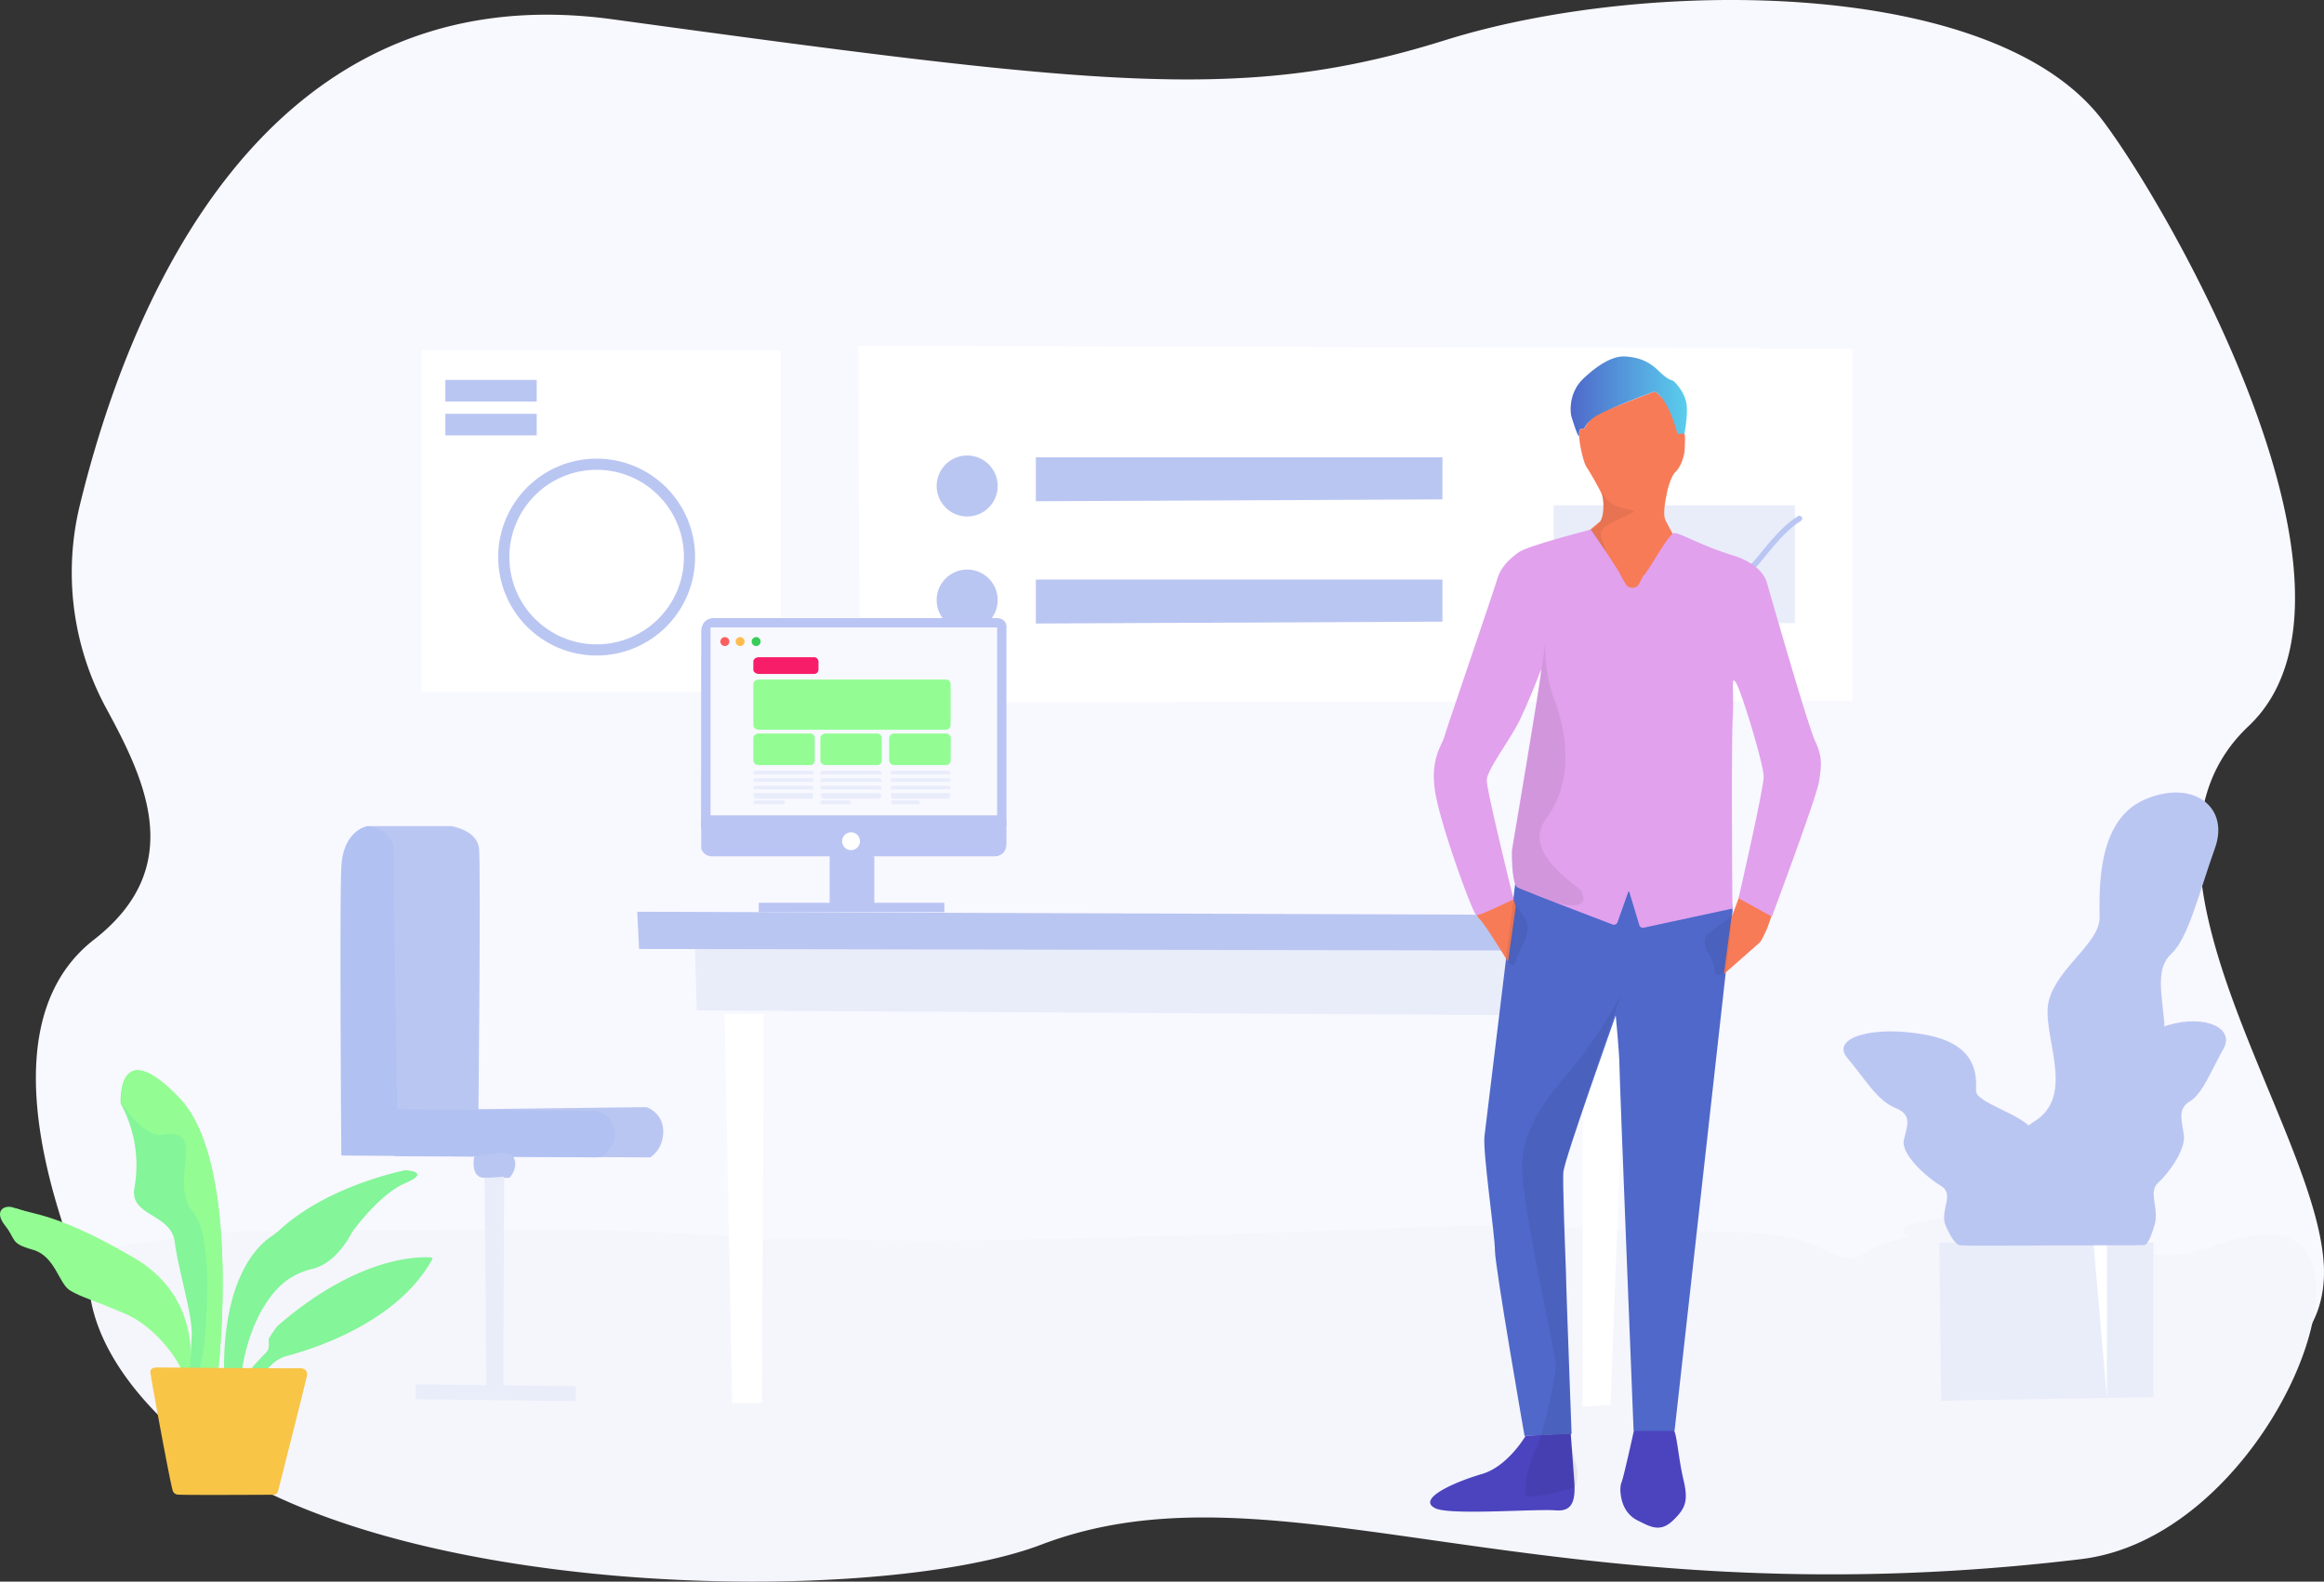 <svg xmlns="http://www.w3.org/2000/svg" xmlns:xlink="http://www.w3.org/1999/xlink" width="1248.786" height="849.968" viewBox="0 0 1248.786 849.968"><rect x="0" y="0" width="1248.786" height="849.968" fill="#333333" stroke="none"/><defs><linearGradient id="d" x1="28.854" y1="107.889" x2="29.854" y2="107.889" gradientUnits="objectBoundingBox"><stop offset="0" stop-color="#f71d69"></stop><stop offset="1" stop-color="#f8c648"></stop></linearGradient><linearGradient id="a" x1="9.527" y1="36.334" x2="10.527" y2="36.334" gradientUnits="objectBoundingBox"><stop offset="0" stop-color="#93fd94"></stop><stop offset="1" stop-color="#21c4c0"></stop></linearGradient><linearGradient id="e" x1="30.602" y1="57.417" x2="31.602" y2="57.417" xlink:href="#a"></linearGradient><linearGradient id="f" x1="30.51" y1="57.396" x2="31.507" y2="57.396" xlink:href="#a"></linearGradient><linearGradient id="b" x1="7.437" y1="-15.109" x2="8.438" y2="-15.109" gradientUnits="objectBoundingBox"><stop offset="0" stop-color="#93fd93"></stop><stop offset=".51" stop-color="#21c2c1"></stop><stop offset="1" stop-color="#84f599"></stop></linearGradient><linearGradient id="g" x1="8.605" y1="-16.002" x2="9.237" y2="-16.854" xlink:href="#b"></linearGradient><linearGradient id="h" x1="8.516" y1="-24.871" x2="9.427" y2="-23.806" xlink:href="#b"></linearGradient><linearGradient id="i" x1="17.061" y1="-9.023" x2="15.647" y2="-8.43" xlink:href="#b"></linearGradient><linearGradient id="j" x1="15.745" y1="-8.646" x2="16.745" y2="-8.646" xlink:href="#b"></linearGradient><linearGradient id="k" x1="8.209" y1="-14.017" x2="8.778" y2="-13.257" xlink:href="#b"></linearGradient><linearGradient id="l" x1="10.19" y1="-24.867" x2="11.189" y2="-24.867" gradientUnits="objectBoundingBox"><stop offset="0" stop-color="#f8c547"></stop><stop offset="1" stop-color="#f71d69"></stop></linearGradient><linearGradient id="c" x1="4.377" y1="5.854" x2="5.376" y2="5.854" gradientUnits="objectBoundingBox"><stop offset="0" stop-color="#4f68ca"></stop><stop offset="1" stop-color="#5aceed"></stop></linearGradient><linearGradient id="m" x1="3.118" y1="5.689" x2="4.119" y2="5.689" gradientUnits="objectBoundingBox"><stop offset="0" stop-color="#f87b58"></stop><stop offset=".41" stop-color="#f89453"></stop><stop offset=".71" stop-color="#f8c548"></stop><stop offset="1" stop-color="#f89c51"></stop></linearGradient><linearGradient id="n" x1="2.808" y1="8.093" x2="3.809" y2="8.093" gradientUnits="objectBoundingBox"><stop offset="0" stop-color="#e1a1ed"></stop><stop offset="1" stop-color="#7658f4"></stop></linearGradient><linearGradient id="o" x1=".001" y1="10.829" x2="1.003" y2="10.829" xlink:href="#c"></linearGradient></defs><g transform="translate(19.304 .075)"><path d="M37.9 380.8a153.106 153.106 0 0 1-14.4-109C48.8 167.5 120.4-15.6 309.9 10.3c263 36 339.5 45 447.4 11.2s294.5-33.7 352.9 42.7c35.4 46.3 155.1 254 78.7 326s37 214.4 40.5 290-105.6 85.4-242.8 87.7S52.4 744 52.4 744-49.8 567.8 31.2 504.9c50.1-39 27.6-85.6 6.7-124.1Z" fill="#f8f8ff"></path><path d="M117.6 661.6c-17.5-.6-83.2 8.4-87.1 11.8-1 .9-15.4 43.7 47.9 98.9 101.2 88.4 373.4 91.4 461.6 57.8 128-48.8 268.3 42.7 559 7.7 92.9-11.2 155-153.5 112.8-172-25.3-11-55.6 18.2-81 5.4-29.3-14.8-88.6-24-125.3-12.7a2.879 2.879 0 0 0-2 3.5 2.832 2.832 0 0 0 3.3 2l-19.3 6.2c-21.5 16-16.7-5.3-67.1-8l-148.6-3.7c-53.1 1.6-257.6 10.6-337.6 7.4h-44c-29.4-3.7-105.5-5.4-108.3-5.5Z" fill="#f5f5fc"></path><path d="M178.1 443.9h45s14 2 15 12-.3 140.1-.3 140.1l90.3-1.1s9 3 9 13-7 14-7 14l-137.2-.6-14.8-177.4" fill="#bac6f2"></path><path d="M178.1 443.9s-13 2-14 22 0 155 0 155l137.1 1a6.822 6.822 0 0 0 5.2-2.3c2-2.2 4.7-5.6 4.7-8.7 0-5.4-2-14-13-14s-104-1-104-1l-2-140c0 .1 0-10-14-12Z" fill="#b1c1f2"></path><path d="M235.5 621.6s-2.4 11.3 5.6 11.3h13c1 0 5.3-6 2.6-11s-21.2-.3-21.2-.3" fill="#bac6f2"></path><path d="m241.1 633 1 112.9h9l.5-113.6Z" fill="#e9edfa"></path><path d="m204.1 743.9 86 1v8l-86-1Z" fill="#e9edfa"></path><path d="m374.1 753.9-4-209h21l-1 209Zm457-208h23l-8 209-15 1Z" fill="#fff"></path><path d="m354.1 508.9 1 34 509 3 .6-38Z" fill="#e9edfa"></path><path d="m323.1 489.9 572 2v19l-571-1Z" fill="#bac6f2"></path><path d="m1022.8 667.7 1 85 114-2v-83Z" fill="#e9edfa"></path><path d="m1112.8 751.1.1-83.4h-7.3" fill="#fff"></path><path d="M1052.4 667.5s-2.7-50.4 21.1-64.7 3.4-47.7 8.2-65.4 27.2-30.7 27.2-44.3-2-51.8 23.8-63.3 46.3 3.4 38.2 25.9-14.3 48.4-23.2 56.5-5.4 21.1-4.1 36.8-10.9 41.5-17.7 51.1 0 25.9-2 42.9c0 0-3.7 23.8-7.5 24.6s-64-.1-64-.1Z" fill="#bac6f2"></path><path d="M1105.6 669.1s3-24-23.6-30.8-3.8-22.7-9.1-31.1-30.4-14.6-30.4-21 2.3-24.6-26.6-30.1-51.7 1.6-42.6 12.3 16 23 25.8 26.9 6.1 10 4.6 17.5 12.2 19.8 19.8 24.3 0 12.3 2.3 20.4c0 0 4.2 11.3 8.3 11.7s71.5-.1 71.5-.1Z" fill="#bac6f2"></path><path d="M1083.4 669s-2.1-25.1 16.4-32.2 2.7-23.7 6.3-32.5 21.2-15.2 21.2-22-1.6-25.7 18.5-31.5 36 1.7 29.6 12.9-11.1 24-18 28.1-4.2 10.5-3.2 18.3-8.5 20.7-13.8 25.4 0 12.9-1.6 21.3c0 0-2.9 11.8-5.8 12.2s-49.6 0-49.6 0Z" fill="#bac6f2"></path><path d="m441.9 185.7.7 191.8 533.5-.8V187.2Z" fill="#fff"></path><path d="M537.3 245.7v23.6l218.5-1v-22.6Zm0 65.7V335l218.5-1v-22.6Z" fill="#bac6f2"></path><circle cx="16.4" cy="16.4" r="16.4" transform="translate(484 244.7)" fill="#bac6f2"></circle><circle cx="16.4" cy="16.4" r="16.4" transform="translate(484 306)" fill="#bac6f2"></circle><path fill="#e9edfa" d="M815.5 271.5h129.7v63.3H815.5z"></path><path d="M813.4 331.8s10.1-22.1 19.7-19.7 12 12.5 19.2 8.2 11.9-21.7 18.9-24.5c10-3.9 13.3.4 26.8 8.1s19.2 6 24.7.3c5.1-5.2 14.5-19.3 24.9-25.6" fill="none" stroke="#bac6f2" stroke-linecap="round" stroke-linejoin="round" stroke-width="3"></path><path fill="#fff" d="M207.3 188.2h193v183.5h-193z"></path><circle cx="49.9" cy="49.9" r="49.9" transform="translate(251.4 249.4)" fill="none" stroke="#bac6f2" stroke-linecap="round" stroke-linejoin="round" stroke-width="6"></circle><path fill="#bac6f2" d="M220 204.1h49.1v11.6H220zm0 18.2h49.1v11.6H220z"></path><path d="M363.5 460.1h152.3s5.7-.3 5.7-6.9v-13.1h-164V456a5.987 5.987 0 0 0 6 4.1" fill="#bac5f4"></path><path d="m357.5 341.1-.1 104 164.1-1.5V338.1s1-6-5.4-6H363.7s-6.9 0-6.2 9m69 146.9v-28.9l24 1v25.4Z" fill="#bac5f4"></path><path d="M388.4 485.1h99.7l.1 5h-99.8Z" fill="#bac5f4"></path><path d="M438 447.2a4.8 4.8 0 1 1-4.8 4.8 4.8 4.8 0 0 1 4.8-4.8" fill="#fff"></path><path fill="#f8f8ff" d="M362.5 337.1h154v101h-154z"></path><path d="M370.2 342.3a2.4 2.4 0 1 1-2.4 2.4 2.433 2.433 0 0 1 2.4-2.4" fill="#fa5f5d"></path><path d="M378.4 342.3a2.4 2.4 0 1 1-2.4 2.4 2.433 2.433 0 0 1 2.4-2.4" fill="#fdbc4e"></path><path d="M387 342.3a2.4 2.4 0 1 1-2.4 2.4 2.433 2.433 0 0 1 2.4-2.4" fill="#37cd58"></path><path d="M420.5 359.9a2.351 2.351 0 0 1-2.5 2.2h-29.5c-1.5 0-3-1-3-2.2v-4.5c0-1.2 1.4-2.3 3-2.3h29.4a2.443 2.443 0 0 1 2.6 2.2v4.6Z" fill="url(#d)"></path><path d="M491.5 389.7a2.564 2.564 0 0 1-2.7 2.4H388.5c-1.5 0-3-1.1-3-2.4v-22.2c0-1.3 1.5-2.4 3-2.4h100.3a2.564 2.564 0 0 1 2.7 2.4Z" fill="url(#a)"></path><path d="M418.5 408.7a2.433 2.433 0 0 1-2.4 2.4h-27.6c-1.6 0-3-1.1-3-2.4v-12.2c0-1.3 1.5-2.4 3-2.4h27.4a2.453 2.453 0 0 1 2.6 2.3v12.3Zm36 0a2.433 2.433 0 0 1-2.4 2.4h-27.6c-1.6 0-3-1.1-3-2.4v-12.2c0-1.3 1.5-2.4 3-2.4h27.4a2.453 2.453 0 0 1 2.6 2.3v12.3Z" fill="url(#e)"></path><path d="M491.5 408.7a2.564 2.564 0 0 1-2.7 2.4h-27.4a2.752 2.752 0 0 1-2.9-2.4v-12.2a2.621 2.621 0 0 1 2.9-2.4h27.4a2.656 2.656 0 0 1 2.8 2.4l-.1 12.2Z" fill="url(#f)"></path><path d="M454.5 415.6a1.441 1.441 0 0 1-1.1.9c-.1 0-.1 0-.2-.4H423c-.6.4-1.5 0-1.5-.5v-.4c0-.5.9-1 1.5-1.1h30.2a1.182 1.182 0 0 1 .9.9c0 .1 0 .1.3.2l.1.4Zm0 3.9a1.573 1.573 0 0 1-1.1 1s-.1 0-.1-.4H423c-.6.4-1.5 0-1.5-.6v-.4c0-.5.9-.9 1.5-1h30.2a1.722 1.722 0 0 1 1.2 1l.1.4Zm0 4a1.649 1.649 0 0 1-1.2 1.1v-.5H423a.984.984 0 0 1-1.4-.3.367.367 0 0 1-.1-.3v-.4c0-.5.9-.8 1.5-1h30.2a1.722 1.722 0 0 1 1.2 1Zm0 3.9a6.569 6.569 0 0 1-1.2 1.7H423c-.6-.5-1.5-1.1-1.5-1.7v-.4c0-.5.9-1.1 1.5-.9h30.2a.779.779 0 0 1 .9.6v.3l.3.1.1.3Zm-16.8 4c0 .5-.3.7-.9.7h-13.9c-.6 0-1.4-.2-1.4-.7v-.4c0-.5.8-.9 1.4-.9h13.9a.9.9 0 0 1 .9.9Zm53.8-15.8c-.6.5-.5.9-1.1.5h-30.2c-.5.4-1 .1-1-.4l.3-.1v-.4c-.3-.5.1-1 .7-1.1h30.2c.6.2.5.6 1.1 1.1Zm0 3.9c-.6.5-.5 1-1.1.6h-30.2c-.6.4-1 0-.7-.6v-.4c-.3-.5.1-.9.7-1h30.2c.6.2.5.5 1.1 1Zm0 4c-.6.5-.5 1.1-1.1.6h-30.2c-.6.4-1 0-.7-.6v-.4c-.3-.5.1-.8.7-1h30.2c.6.2.5.5 1.1 1Zm0 3.9c-.6.5-.5 1.2-1.1 1.7h-30.2c-.6-.6-1-1.1-.7-1.7v-.4a.608.608 0 0 1 0-.8.661.661 0 0 1 .6-.1h30.3c.6-.2.5.4 1.1.9v.4Zm-16.6 4c0 .5 0 .7-.5.7h-14c-.6 0-.9-.2-.9-.7v-.4a.9.9 0 0 1 .9-.9h13.9c.6 0 .5.4.5.9Zm-57.4-15.8c.4.5.2.9-.4.5h-30.3a.772.772 0 0 1-1.1-.1c-.1-.1-.1-.2-.2-.4v-.4a1.63 1.63 0 0 1 1.3-1.1H417c.6.2.8.6.4 1.1l.1.4Zm0 3.9c.4.5.2 1-.4.6h-30.3c-.6.5-1.1 0-1.3-.6v-.4a1.552 1.552 0 0 1 1.3-1H417c.6.2.8.5.4 1l.1.4Zm0 4c.4.5.2 1.1-.4.6h-30.3c-.6.5-1.1 0-1.3-.6v-.4c.1-.5.7-.8 1.3-1H417c.6.2.8.5.4 1l.1.4Zm-9 2.6h8.6c.6-.2.8.4.4.9v.4a1.22 1.22 0 0 1-.4 1.7h-30.3a3.708 3.708 0 0 1-1.3-1.7v-.4a1.13 1.13 0 0 1 1.3-.9h21.7m-6 5.3c0 .5-.3.7-.9.7h-15c-.6 0-1.1-.2-1.1-.7v-.4a1.172 1.172 0 0 1 1.1-.9h15a.882.882 0 0 1 .9.8v.5Z" fill="#e9edfb"></path><path d="M83.3 750.5s8.8-47.8-37.6-73.4C-.6 651.5-2.8 651.8-12 648.9c-5.3-1.8-10.7 2-4.6 9.6 6.1 7.7 2.6 9.6 14.8 13s14 18.2 20.1 21.9 11.4 4.7 30 12.7c16.9 7.3 31.3 27.9 31.3 35.1s16.5 9.7 16.5 9.7Z" fill="url(#b)"></path><path d="M81.7 743.8s11.8-44-28.8-67.8-54.7-23.5-62.8-26.4c-4.6-1.7 8 4.1 13.3 11.1 5.3 7.1 4 5.5 13.5 10.7 11 6.1 15.6 12 22.1 13.2 9.4 1.8 6.6 11.6 22.9 18.9 14.7 6.7 16.6 24.6 16.6 31.3 0 6.8 14.4 9 14.4 9Z" fill="url(#g)"></path><path d="m122.5 737.3 4.6-4.4a19.3 19.3 0 0 1 7.8-4.3c14.3-3.8 59.4-17.9 78.1-52a.553.553 0 0 0-.3-.8h-.1a.349.349 0 0 1-.2-.1c-6.2-.5-38.3-1-81.2 35.6a13.9 13.9 0 0 0-2.1 2.1c-1.1 1.5-2.9 4.1-3.7 5.4-1.1 2 1.1 5.3-1.9 8.2s-9.5 10.2-9.5 10.2l5.3 3.9Z" fill="url(#h)"></path><path d="M98.1 734.5s12.3-110.1-21.3-144.7c-30.9-31.8-31.4-2.6-31.3 2.4a4.221 4.221 0 0 0 .3 1.2 69.424 69.424 0 0 1 7.2 44.5c-3.2 15.9 19.6 13.8 21.6 29.5s9.9 39.9 9.1 51-.9 21.9-.9 21.9l12.4.4Z" fill="url(#i)"></path><path d="M98 734.8a1.884 1.884 0 0 0 .2-.8c.8-7.2 11.1-110.9-21.3-144.3-30.7-31.7-31.2-3-31 2.2a5.094 5.094 0 0 0 .7 1.7c2.3 3.3 12.4 17.7 21.4 16.1 24.9-4.4 2.9 25.5 16.4 41.5 10.8 12.6 7.2 56.2 6.4 67.4a106.412 106.412 0 0 1-3.2 18.6 2.947 2.947 0 0 0 2.3 3.4h.2c.2 0 .4.1.6.1H93a3.232 3.232 0 0 0 3.2-1.8Z" fill="url(#j)"></path><path d="M110.1 741.2s2.2-30.5 20-49.1a37.183 37.183 0 0 1 18.2-10.2c5.3-1.2 14-5.5 21.6-19.8 0 0 14.3-20.3 28.7-26.4 14.3-6.2 0-6.9 0-6.9s-41 7.8-67.3 31.8a41.675 41.675 0 0 1-5.3 4.1c-6.8 4.7-25.7 22.2-24.9 73.5Z" fill="url(#k)"></path><path d="M145.7 738.8s.6-3.7-4.3-3.6c-4.3.2-76.7-.4-76.7-.4s-3.4 0-3.2 2.6 11.2 62.9 12.2 64.1a3.363 3.363 0 0 0 2.1 1.6c1.4.4 52.2.1 52.2.1a2.551 2.551 0 0 0 2.2-2.3s15.6-61.4 15.5-62.1" fill="url(#l)"></path><path d="M885.2 794.7c-2.7-11.4-3.6-26-5.4-26.3h-2l-19.1.2s-4 18.2-6 25.8c-.2.5-.5 1.8-.9 2.7a13.607 13.607 0 0 0-.4 4c.4 6.9 3.1 12.8 9.2 15.9 6.9 3.4 12.1 6.7 19.1 0 7.1-6.8 8.2-10.9 5.5-22.3Zm-60.5-24.5-24.2 1.3s-9.6 16.6-23.6 20.6c-13.2 3.8-35 13-25.3 18.2 7.2 4.2 53.8.4 65.1 1.3 8.5.7 10.8-4.5 9.9-15.9-.6-8.6-1.9-25.5-1.9-25.5Z" fill="#4b44be"></path><path d="M795.7 468.1s-16.2 133.5-17.3 142.2 5.6 53.2 5.6 61.7 15.9 99.6 15.9 99.6l25.3-1.1s-5.1-134.1-4.5-140.6c.5-6.5 28.2-84.3 28.2-84.3s2 20.6 2 27.1 7.6 196.2 7.6 196.2h22l31.2-279.4-.5-5.4Z" fill="url(#c)"></path><path d="M870 210.2s-24.2 9.4-29.6 11.5c-5.4 2.2-8.5 8.8-8.5 8.8s-2.7-1.6-2.7 2.9 2.2 14.8 4 17.5a155.374 155.374 0 0 1 7.8 13.7c2.2 4.7 1.4 14.4-.9 15.9-2.3 1.4-43.1 38.3-43.1 38.3l-34 104.5 4.5 33 6.9 32.5s-1.4 2.3 1.4 5.1c2.9 2.7 15.2 22.9 15.2 22.9l4.2-29.8-13.9-44.2-4.9-37.2 32.5-66.4 112.6 20 12.3 72.4-22.8 61.7-4 30.1 19.1-16.8c1.1-.9 3.2-5.6 4.3-8.1l11.4-32.1 8.5-51.3S879.2 287 875.6 279.4c-1.6-3.4.2-11.7 1.1-15.9.9-3.8 2.7-8.7 4.5-10.1 2.7-2.9 4-7 4.7-10.8 0-2.7 1.1-13.2-1.6-10.6-.5.7-2.5-2.5-3.4-6.7-1.7-6.1-6-11.2-10.9-15.1Z" fill="url(#m)"></path><path d="M860.8 314.7a4.475 4.475 0 0 1-6.1-.2 45.6 45.6 0 0 1-3.4-6c-1.8-3.6-15.7-24-15.7-24s-33 8.5-38.3 11.9c-5.4 3.6-10.3 8.5-12.1 14.8s-27.3 80.5-28.5 85c-1.3 4.5-7.8 11.7-4.7 30s20.2 65 22 65.5 20-8.5 20-8.5-14.4-58.1-14.4-63.9 13-22.2 18.2-33.4 9-20.9 10.8-25.8-15.5 96.6-15.5 96.6-.4 18.4 3.1 20.2c3.2 1.6 42 16.4 51.1 19.9a2.091 2.091 0 0 0 2.5-1.1l5.8-16.4c0-.2.2-.4.4-.2a.2.2 0 0 1 .2.2l5.4 17.9a2.016 2.016 0 0 0 2.2 1.3l47.8-10.3s-.7-88.2.2-103c.7-14.4-1.1-22.6 1.6-18.6 2.9 4.3 15 44 15 50.7s-13.5 65.3-13.5 65.3l17.9 9.9s24.2-64.4 25.4-72.9c1.3-8.5 1.8-13-2.2-21.5s-26-85.5-26-85.5-2.2-9.4-18.4-14.3-28.3-12.1-31.2-11.9-11.9 17.1-15.9 22.2c-1.9 1.9-1.5 2.8-3.7 6.1Z" fill="url(#n)"></path><path d="M869.8 210.3s-27.3 9.9-32.8 14.1c-4.2 3.1-5.1 6-5.1 6s-2.9-1.3-2.7 2.9-3.2-6.5-4.2-9.9c-.7-3.4-.9-13 6.5-20s15.5-12.3 22.4-11.9 12.5 2.3 17.9 7.6c5.4 5.2 6.7 4.9 7.8 5.4s6.7 6.5 7.4 13-1.3 16.1-1.3 16.1a2.114 2.114 0 0 0-2.7-.4c-1.4 1-1.8-6.1-6.5-15-3.4-6.6-6.7-7.9-6.7-7.9Z" fill="url(#o)"></path><path d="M852.5 531.9c-3.1 9-15.2 26.7-23.1 37.4-7.9 10.6-32.3 33-30.7 60.3s18 97.5 18 103.8-6.1 36.1-10.8 45.3-6.9 25.6-4.5 25.6a67.52 67.52 0 0 0 13.2-1.8 111.609 111.609 0 0 0 11.7-3.1c1.6-.7 2-6 2-6a19.989 19.989 0 0 0-.7-6.5 64.33 64.33 0 0 1-2.5-10.3c-.9-25.6-3.2-85-2.7-89.2.9-7.8-5.4-46.9.4-66.2 5.7-19.2 29.7-89.3 29.7-89.3ZM794 483.2l-4.2 32.1s4.2 6.7 5.4 1.1c1.3-5.6 9.9-16.1 4.5-23.6s-5.7-9.6-5.7-9.6Zm117.3 8.9-1.4 15.3-1.8 14.8s-6.1 4.5-6-1.3c.2-5.8-10.3-14.4-2.3-20.2s11.5-8.6 11.5-8.6Zm-75.9-207.4c1.1-.2-5.2 1.4.4-.4 9.6-3.1 5.6-21.1 5.6-21.1s.9 6.7 9.9 9.4 11.4.7-2.2 7c-13.5 6.3-6.5 8.5-5.6 16.8m-35.2 69.9-15.2 92s.2 16.4 3.1 18.8c2.9 2.3 12.6 4 14.8 5.6s25.6 9.4 19.5-3.8c-1.4-2.9-33-20.6-18.9-39.2s11.5-44.2 4.9-62.1a80.313 80.313 0 0 1-5.4-32.8Z" opacity=".07"></path></g></svg>
